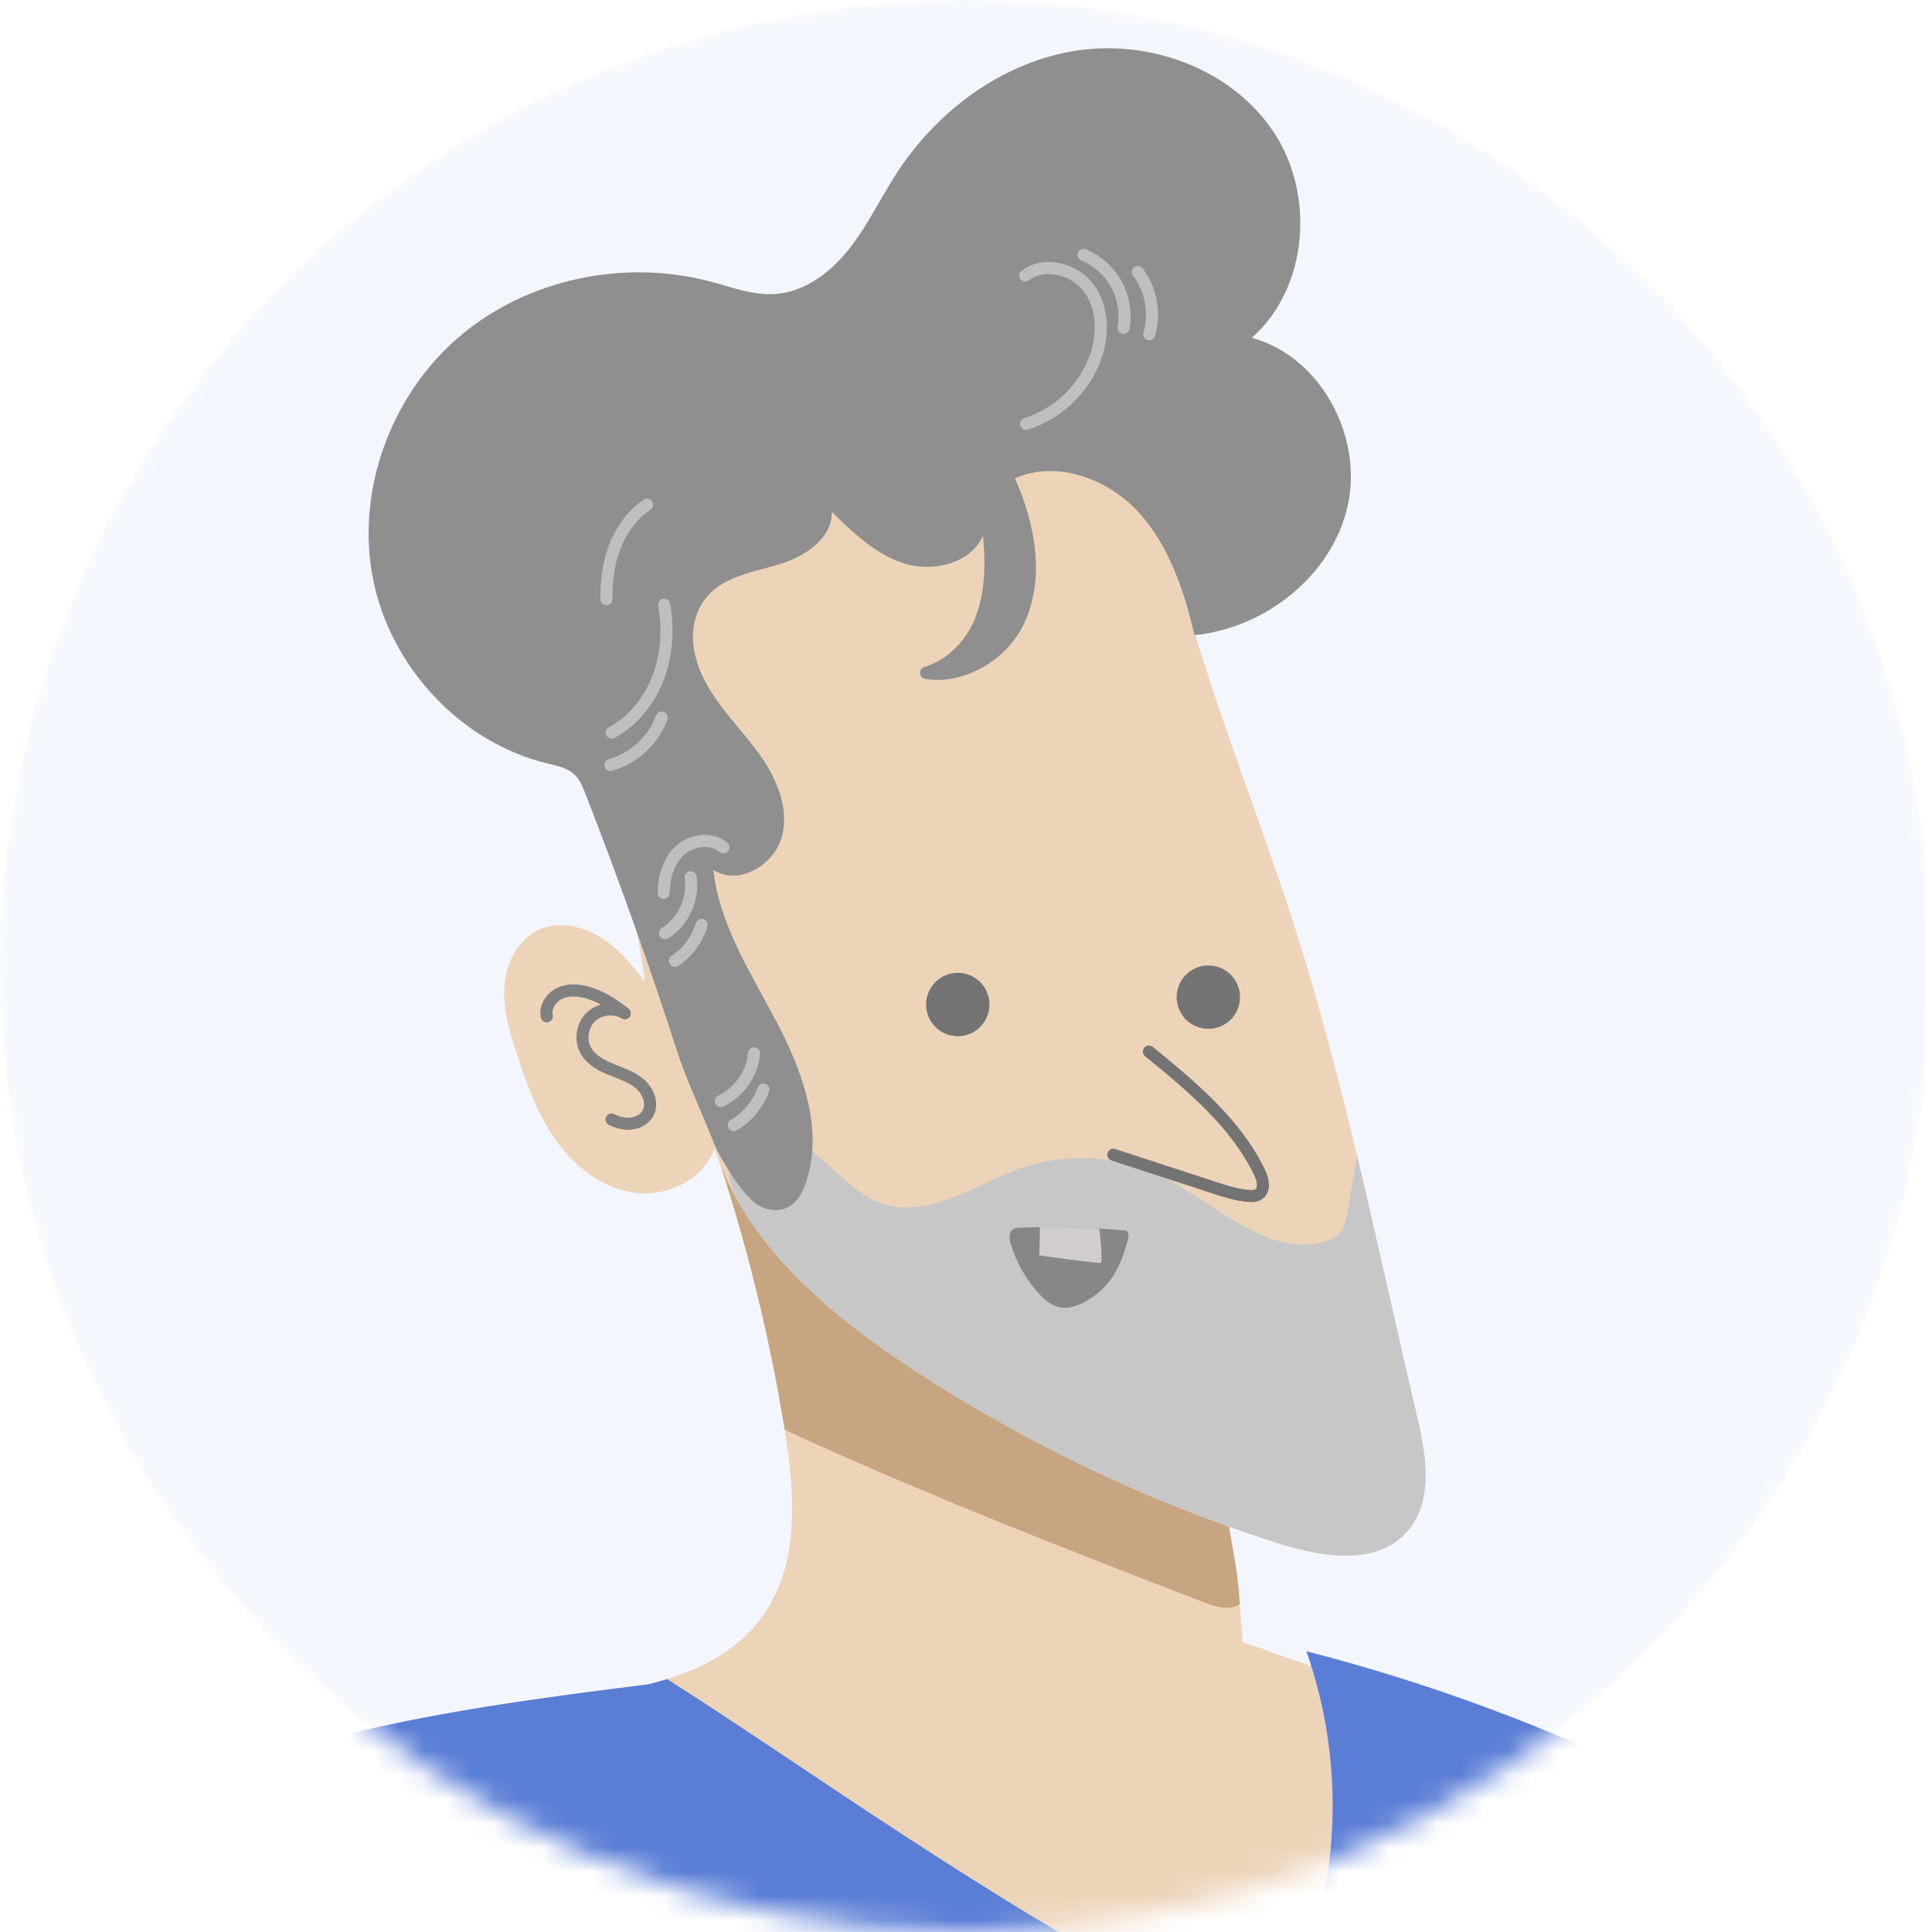 <svg xmlns="http://www.w3.org/2000/svg" width="80" height="80" viewBox="0 0 80 80" fill="none"><g clip-path="url(#clip0_395_311)"><g clip-path="url(#clip1_395_311)"><mask id="mask0_395_311" style="mask-type:alpha" maskUnits="userSpaceOnUse" x="0" y="0" width="80" height="80"><circle cx="40" cy="40" r="40" fill="#D9D9D9"></circle></mask><g mask="url(#mask0_395_311)"><circle cx="40" cy="40" r="40" fill="#F3F6FF"></circle><path d="M65.125 73.058C65.14 76.76 64.585 80.463 63.49 84C61.36 92.005 55.522 98.28 48.545 101.72C41.57 105.158 33.572 106.038 25.805 105.665C21.165 105.443 16.195 104.63 12.872 101.385C10.845 99.405 9.66 96.722 8.78 94.03C7.195 89.18 6.442 84.062 6.565 78.963C6.597 77.517 6.47 76.767 7.187 75.513C7.742 74.543 8.56 73.81 9.525 73.26C11.187 72.653 12.9 72.157 14.64 71.745C14.64 71.745 14.64 71.743 14.645 71.745C18.52 70.82 22.542 70.287 26.522 69.785C26.642 69.782 26.757 69.767 26.872 69.74C28.767 69.265 30.505 68.445 31.605 66.877C33.127 64.71 32.917 61.81 32.492 59.197C32.49 59.188 32.49 59.178 32.487 59.167C32.475 59.087 32.46 59.005 32.445 58.917C32.437 58.875 32.43 58.833 32.422 58.788C32.022 56.388 31.497 54.002 30.855 51.655C30.585 50.66 30.29 49.67 29.975 48.688C29.812 48.175 29.642 47.648 29.497 47.117C29.13 45.76 28.932 44.37 29.437 43.09C30.445 40.532 33.732 39.735 36.462 40.04C40.73 40.515 44.757 42.865 47.27 46.347C48.88 48.575 49.855 51.532 50.17 54.627C50.315 56.055 50.385 57.492 50.475 58.928C50.577 60.6 50.705 62.273 51.01 63.92C51.232 65.123 51.277 65.612 51.337 66.418C51.367 66.82 51.4 67.3 51.462 67.99C52.435 68.343 53.375 68.672 54.3 68.993C57.897 70.237 61.247 71.34 65.125 73.058Z" fill="#EDD4B9"></path><path d="M51.338 66.418C51.305 66.44 51.27 66.46 51.235 66.478C50.81 66.688 50.3 66.52 49.858 66.35C44.203 64.175 38.553 61.97 33.04 59.46C32.858 59.378 32.673 59.293 32.493 59.198C32.49 59.188 32.49 59.178 32.488 59.168C32.475 59.088 32.46 59.005 32.445 58.918C32.438 58.875 32.43 58.833 32.423 58.788C32.023 56.388 31.498 54.003 30.855 51.655C30.585 50.66 30.29 49.67 29.975 48.688C29.813 48.175 29.643 47.648 29.498 47.118C30.083 47.265 32.415 49.953 32.92 50.113C38.428 51.865 43.435 55.548 48.943 57.3C49.42 57.453 49.968 57.64 50 57.723C50.168 58.12 50.328 58.523 50.475 58.928C50.578 60.6 50.705 62.273 51.01 63.92C51.233 65.123 51.278 65.613 51.338 66.418Z" fill="#C7A581"></path><path d="M58.24 63.45C56.963 64.85 54.698 64.47 52.893 63.895C47.563 62.195 42.465 59.767 37.788 56.695C34.968 54.845 32.195 52.612 30.553 49.73C30.55 49.727 30.55 49.725 30.548 49.722C30.16 49.042 29.835 48.325 29.588 47.568C29.14 48.83 27.68 49.547 26.35 49.398C25.02 49.245 23.855 48.37 23.068 47.288C22.28 46.205 21.818 44.922 21.403 43.653C21.105 42.748 20.823 41.812 20.883 40.862C20.943 39.913 21.41 38.932 22.268 38.52C23.065 38.135 24.048 38.315 24.808 38.773C25.568 39.227 26.148 39.925 26.695 40.625C26.33 37.345 25.138 34.072 23.363 31.152C21.883 28.715 19.913 26.172 20.355 23.352C20.745 20.855 22.965 19.038 25.258 17.965C29.243 16.102 33.838 15.765 38.165 16.543C40.148 16.9 41.855 18.065 43.79 18.625C46.415 19.383 48.235 22.067 48.948 24.475C50.528 29.808 51.313 31.602 53.025 36.605C54.288 40.292 55.285 44.06 56.193 47.855C57.05 51.443 57.83 55.053 58.675 58.638C59.063 60.273 59.375 62.21 58.24 63.45Z" fill="#EDD4B9"></path><path d="M29.262 21.275C27.41 21.865 26.145 23.905 26.44 25.828" stroke="#BFBFBF" stroke-width="0.5" stroke-linecap="round" stroke-linejoin="round"></path><path d="M80.032 103.512C76.195 103.627 72.352 103.745 68.512 103.857C68.465 104.007 68.422 104.16 68.387 104.31C67.987 105.992 68.102 107.747 68.055 109.475C67.952 113.357 67.04 117.168 66.6 121.025C65.192 133.36 68.635 145.908 67.01 158.08C45.21 159.053 23.357 158.845 2.117 157.25C3.64 140.485 4.162 123.628 3.682 106.8C8.45 107.15 13.215 107.498 17.98 107.848C18.365 103.188 18.595 98.42 18.802 93.65C19.07 87.562 19.27 81.267 17.045 75.593C16.612 74.49 16.055 73.377 15.105 72.67C14.662 72.34 14.167 72.123 13.645 71.993C13.975 71.905 14.307 71.825 14.64 71.745C14.64 71.745 14.64 71.743 14.645 71.745C18.52 70.82 22.542 70.287 26.522 69.785C26.64 69.77 26.755 69.755 26.872 69.74C26.897 69.74 26.92 69.73 26.945 69.722C26.947 69.72 26.95 69.72 26.952 69.72L27.625 69.528C31.44 71.96 35.257 74.632 39.075 77.06C42.187 79.04 45.32 81.03 48.715 82.48C49.675 82.89 50.727 83.26 51.745 83.022C53.437 82.625 54.305 80.755 54.695 79.062C55.46 75.752 55.32 72.235 54.3 68.993C54.235 68.785 54.167 68.58 54.095 68.375C59.155 69.675 64.08 71.498 68.765 73.808C69.822 74.33 70.892 74.895 71.687 75.767C71.727 75.81 71.765 75.855 71.802 75.9C73.147 77.047 74.277 78.478 75.12 80.022C77.045 83.552 77.69 87.627 78.117 91.625C78.545 95.625 78.795 99.688 80.032 103.512Z" fill="#5A7DD6"></path><path d="M18.802 93.65C18.595 98.42 18.365 103.188 17.98 107.848C13.215 107.498 8.45 107.15 3.682 106.8C3.482 99.73 3.105 92.665 2.55 85.615C2.342 82.973 1.752 79.603 2.557 77.51C2.707 77.12 2.905 76.775 3.165 76.485C3.332 76.295 3.53 76.13 3.755 75.993C5.59 74.88 7.522 73.988 9.525 73.26C10.87 72.768 12.247 72.35 13.645 71.993C14.167 72.123 14.662 72.34 15.105 72.67C16.055 73.378 16.612 74.49 17.045 75.593C19.27 81.268 19.07 87.563 18.802 93.65Z" fill="#737373"></path><path d="M16.758 84.527C16.538 91.137 16.315 97.75 16.095 104.36C16.032 106.202 15.973 108.042 15.91 109.882C15.213 130.73 14.518 151.577 13.82 172.422C13.607 178.707 13.398 184.995 12.87 191.26C12.575 194.747 12.178 198.25 11.182 201.605C11.02 202.152 10.67 202.812 10.102 202.74C9.523 202.665 9.363 201.912 9.348 201.327C9.233 197.22 9.115 193.11 9 189.002C8.155 192.77 6.89 196.445 5.235 199.932C4.85 200.745 4.348 201.63 3.48 201.862C2.645 202.085 1.633 201.132 2.05 200.43C1.135 201.687 -1.41 200.727 -1.19 199.15C-1.757 199.845 -3.002 199.367 -3.33 198.532C-3.655 197.697 -3.372 196.76 -3.087 195.91C-2.242 193.387 -1.4 190.865 -0.612 188.462C-1.565 189.75 -2.52 191.035 -3.472 192.322C-3.935 192.942 -4.547 193.632 -5.315 193.54C-6.152 193.437 -6.585 192.39 -6.385 191.57C-6.182 190.747 -5.565 190.105 -5.017 189.462C0.69 182.757 0.403 172.852 -1.445 164.242C-3.29 155.632 -6.397 146.995 -5.257 138.262C-4.537 132.752 -2.15 127.57 -1.347 122.07C-0.857 118.72 -0.97 115.322 -0.97 111.93C-0.97 110.952 -0.962 109.972 -0.927 108.997C-0.862 107.242 -0.715 105.495 -0.507 103.752C-0.005 99.53 0.85 95.342 1.7 91.172C2.293 88.272 2.905 85.315 4.378 82.745C5.85 80.177 8.355 78.015 11.303 77.737C12.925 77.585 14.688 78.082 15.705 79.357C16.825 80.762 16.82 82.73 16.758 84.527Z" fill="#EDD4B9"></path><path d="M58.24 63.45C56.962 64.85 54.697 64.47 52.892 63.895C47.562 62.195 42.465 59.767 37.787 56.695C34.967 54.845 32.195 52.612 30.552 49.73C30.55 49.727 30.55 49.725 30.547 49.722C30.27 49.165 30.062 48.547 30.272 47.975C30.702 46.802 32.462 46.867 33.492 47.577C34.522 48.287 35.292 49.405 36.472 49.822C38.425 50.512 40.392 49.017 42.352 48.35C44.197 47.72 46.285 47.845 48.042 48.687C50.282 49.765 52.342 52.012 54.762 51.44C55.012 51.38 55.262 51.285 55.44 51.1C55.677 50.855 55.745 50.497 55.802 50.16C55.932 49.392 56.062 48.625 56.192 47.855C57.05 51.442 57.83 55.052 58.675 58.637C59.062 60.272 59.375 62.21 58.24 63.45Z" fill="#C7C7C7"></path><path d="M18.802 93.65C18.595 98.42 18.365 103.188 17.98 107.848C13.215 107.498 8.45 107.15 3.682 106.8C0.67 106.58 -2.345 106.358 -5.358 106.138C-2.545 100.263 -0.645 93.955 0.257 87.505C0.587 85.14 0.787 82.745 1.425 80.443C1.702 79.438 2.075 78.44 2.557 77.51C2.742 77.158 2.942 76.815 3.165 76.485C3.332 76.295 3.53 76.13 3.755 75.993C5.59 74.88 7.522 73.988 9.525 73.26C10.87 72.768 12.247 72.35 13.645 71.993C14.167 72.123 14.662 72.34 15.105 72.67C16.055 73.378 16.612 74.49 17.045 75.593C19.27 81.268 19.07 87.563 18.802 93.65Z" fill="#5A7DD6"></path><path d="M39.66 42.907C40.385 42.907 40.972 42.32 40.972 41.595C40.972 40.87 40.385 40.282 39.66 40.282C38.935 40.282 38.347 40.87 38.347 41.595C38.347 42.32 38.935 42.907 39.66 42.907Z" fill="#737373"></path><path d="M28.03 43.508C26.873 39.92 25.608 36.37 24.238 32.86C24.125 32.572 24.005 32.273 23.778 32.062C23.485 31.79 23.065 31.71 22.675 31.615C19.07 30.75 16.155 27.6 15.443 23.96C14.73 20.32 16.183 16.37 18.998 13.957C21.813 11.545 25.86 10.705 29.443 11.665C30.318 11.9 31.19 12.235 32.093 12.175C33.325 12.092 34.4 11.273 35.165 10.303C35.93 9.332 36.46 8.2 37.133 7.165C38.823 4.56 41.543 2.547 44.615 2.09C47.688 1.633 51.05 2.897 52.755 5.492C54.46 8.088 54.163 11.93 51.835 13.988C54.685 14.76 56.453 18.078 55.803 20.955C55.153 23.835 52.4 26.005 49.463 26.3C49.023 24.465 48.418 22.595 47.14 21.205C45.863 19.815 43.75 19.038 42.028 19.808C42.873 21.7 43.285 23.948 42.405 25.823C41.69 27.343 39.888 28.38 38.31 28.113C38.043 28.067 38.018 27.695 38.28 27.617C39.123 27.365 39.86 26.68 40.255 25.87C40.805 24.742 40.818 23.433 40.705 22.185C40.193 23.325 38.668 23.703 37.473 23.34C36.275 22.975 35.335 22.07 34.443 21.192C34.473 22.3 33.318 23.052 32.255 23.37C30.953 23.762 29.43 23.938 28.868 25.402C28.625 26.032 28.65 26.73 28.85 27.375C29.315 28.892 30.503 29.935 31.405 31.175C32.133 32.175 32.69 33.43 32.383 34.625C32.075 35.82 30.565 36.708 29.538 36.017C29.788 38.3 31.098 40.3 32.165 42.333C33.233 44.365 34.098 46.735 33.39 48.917C33.2 49.502 32.853 50.105 32.113 50.108C31.82 50.108 31.533 50.005 31.293 49.835C30.715 49.425 29.81 47.965 29.558 47.328C28.865 45.575 28.45 44.8 28.03 43.502V43.508Z" fill="#8F8F8F"></path><path d="M26.795 20.898C26.182 21.312 25.73 21.94 25.462 22.63C25.192 23.32 25.1 24.067 25.112 24.808" stroke="#BFBFBF" stroke-width="0.5" stroke-linecap="round" stroke-linejoin="round"></path><path d="M27.503 25.043C27.673 26.045 27.618 27.098 27.258 28.05C26.898 29.003 26.223 29.848 25.33 30.337" stroke="#BFBFBF" stroke-width="0.5" stroke-linecap="round" stroke-linejoin="round"></path><path d="M27.403 29.712C27.058 30.652 26.24 31.407 25.275 31.68" stroke="#BFBFBF" stroke-width="0.5" stroke-linecap="round" stroke-linejoin="round"></path><path d="M29.958 35.087C29.46 34.667 28.655 34.77 28.17 35.203C27.685 35.638 27.483 36.32 27.483 36.97" stroke="#BFBFBF" stroke-width="0.5" stroke-linecap="round" stroke-linejoin="round"></path><path d="M28.598 36.325C28.733 37.212 28.298 38.162 27.538 38.64" stroke="#BFBFBF" stroke-width="0.5" stroke-linecap="round" stroke-linejoin="round"></path><path d="M29.05 38.3C28.87 38.903 28.473 39.44 27.945 39.785" stroke="#BFBFBF" stroke-width="0.5" stroke-linecap="round" stroke-linejoin="round"></path><path d="M31.225 43.62C31.153 44.455 30.608 45.233 29.848 45.59" stroke="#BFBFBF" stroke-width="0.5" stroke-linecap="round" stroke-linejoin="round"></path><path d="M31.61 45.118C31.385 45.728 30.945 46.258 30.385 46.588" stroke="#BFBFBF" stroke-width="0.5" stroke-linecap="round" stroke-linejoin="round"></path><path d="M42.49 17.55C43.803 17.142 44.898 16.093 45.36 14.797C45.695 13.857 45.68 12.738 45.09 11.935C44.5 11.133 43.248 10.805 42.453 11.408" stroke="#BFBFBF" stroke-width="0.5" stroke-linecap="round" stroke-linejoin="round"></path><path d="M46.523 13.582C46.633 12.97 46.528 12.322 46.23 11.775C45.933 11.227 45.443 10.79 44.868 10.555" stroke="#BFBFBF" stroke-width="0.5" stroke-linecap="round" stroke-linejoin="round"></path><path d="M47.587 13.842C47.847 12.975 47.667 11.985 47.115 11.265" stroke="#BFBFBF" stroke-width="0.5" stroke-linecap="round" stroke-linejoin="round"></path><path d="M50.035 42.602C50.76 42.602 51.347 42.015 51.347 41.29C51.347 40.565 50.76 39.977 50.035 39.977C49.31 39.977 48.722 40.565 48.722 41.29C48.722 42.015 49.31 42.602 50.035 42.602Z" fill="#737373"></path><path d="M47.575 43.542C49.34 44.983 51.157 46.49 52.153 48.538C52.3 48.84 52.395 49.27 52.112 49.453C51.995 49.53 51.843 49.532 51.703 49.52C51.21 49.483 50.735 49.328 50.265 49.175C48.877 48.722 47.49 48.267 46.102 47.815" stroke="#737373" stroke-width="0.5" stroke-miterlimit="10" stroke-linecap="round"></path><path d="M46.713 51.31C46.59 51.727 46.468 52.148 46.268 52.532C45.948 53.153 45.43 53.667 44.8 53.968C44.523 54.097 44.215 54.19 43.913 54.138C43.54 54.075 43.238 53.81 42.985 53.53C42.47 52.955 42.083 52.267 41.858 51.53C41.79 51.31 41.76 51.017 41.958 50.895C42.038 50.845 42.138 50.84 42.233 50.835C42.508 50.825 42.783 50.818 43.058 50.815C43.878 50.805 44.7 50.822 45.518 50.873C45.885 50.892 46.25 50.92 46.615 50.953C46.73 50.965 46.753 51.175 46.713 51.31Z" fill="#878787"></path><path d="M45.612 52.188C45.612 52.22 45.612 52.255 45.587 52.278C45.562 52.3 45.525 52.297 45.49 52.295C44.667 52.208 43.845 52.102 43.027 51.98C43.05 51.593 43.062 51.205 43.057 50.815C43.877 50.805 44.7 50.822 45.517 50.873C45.58 51.307 45.612 51.748 45.612 52.188Z" fill="#D1CDCD"></path><path d="M22.642 42.085C22.555 41.695 22.827 41.288 23.192 41.123C23.557 40.958 23.985 40.998 24.367 41.112C24.922 41.28 25.417 41.6 25.872 41.96C25.437 41.693 24.825 41.76 24.46 42.115C24.095 42.472 24.012 43.083 24.27 43.523C24.495 43.905 24.917 44.125 25.327 44.292C25.74 44.46 26.177 44.597 26.51 44.892C26.842 45.188 27.045 45.693 26.837 46.085C26.705 46.337 26.427 46.492 26.145 46.525C25.862 46.557 25.577 46.48 25.32 46.355" stroke="#808080" stroke-width="0.5" stroke-linecap="round" stroke-linejoin="round"></path><path d="M68.26 99.377C68.89 92.677 67.78 85.82 65.073 79.657" stroke="#363636" stroke-width="0.5" stroke-linecap="round" stroke-linejoin="round"></path><path d="M68.657 79.828C68.77 80.955 68.715 82.095 68.497 83.207C68.375 83.84 68.197 84.463 68.122 85.103C68.102 85.28 68.097 85.48 68.222 85.608C68.445 85.835 68.825 85.62 69.042 85.39C69.63 84.77 70.075 84.015 70.332 83.2" stroke="#363636" stroke-width="0.5" stroke-linecap="round" stroke-linejoin="round"></path></g></g></g><defs><clipPath id="clip0_395_311"><rect width="80" height="80" fill="white"></rect></clipPath><clipPath id="clip1_395_311"><rect width="87.75" height="331.115" fill="white" transform="translate(-8 -2)"></rect></clipPath></defs></svg>